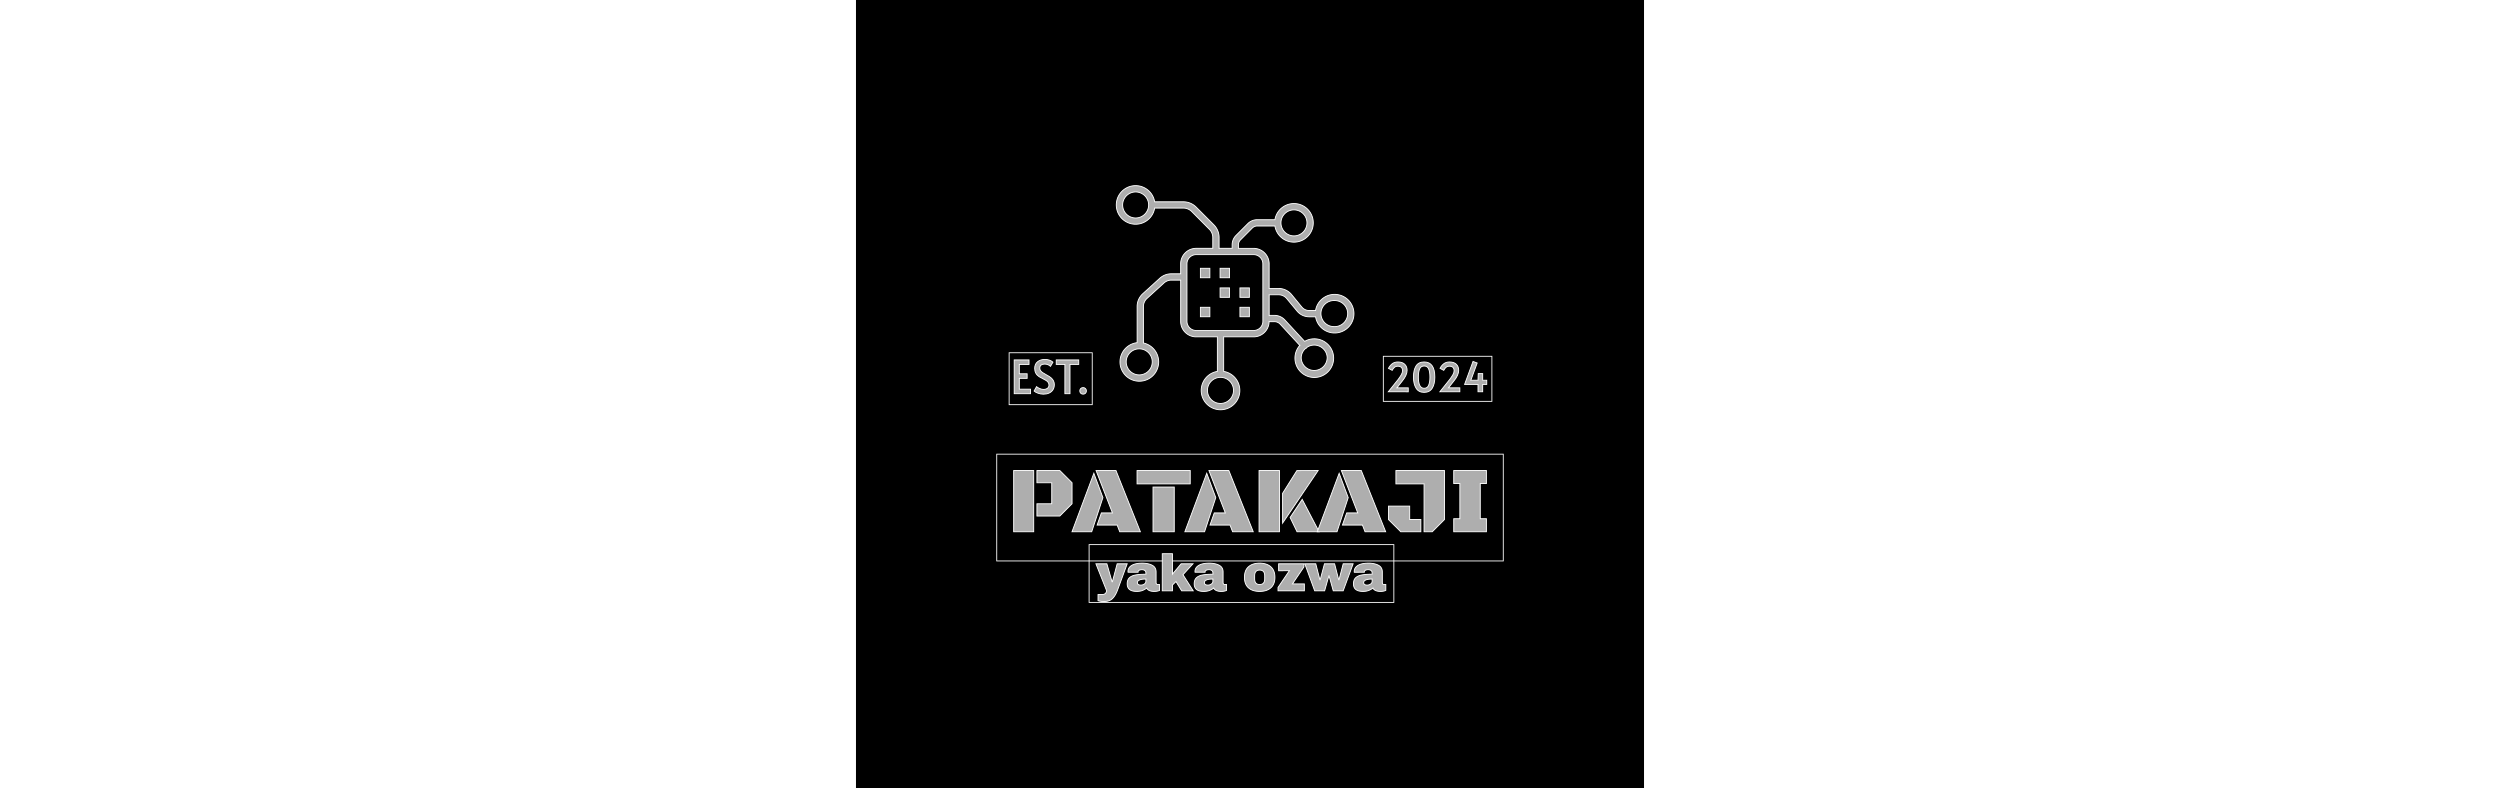 <svg xmlns="http://www.w3.org/2000/svg" xml:space="preserve" width="92" height="29" fill="#fff" stroke="#fff" data-id="lg_Vm4lIxgO6dfovkSYCL" data-version="1" viewBox="0 0 1500 1500"><path fill="#000" stroke="transparent" d="M0 0h1500v1500H0z"/><g data-padding="20"><g transform="translate(-569.073 -572.25)scale(1.719)"><rect width="584.267" height="123.17" x="90.03" y="335.513" fill="none" rx="0" ry="0" transform="matrix(.96 0 0 .96 400.48 513.7)"/><path fill="#aeaeae" d="M527.837 921.727h-22.176v-67.796h22.176Zm19.977-54.26h-16.396v-13.536h25.334l13.546 13.536v23.252l-13.546 13.584h-25.334V890.72h16.396Zm75.303 54.26-2.86-7.412h-22.176l4.704-13.43h12.26l-18.136-46.954h22.023l27.024 67.796Zm-18.652-37.805-12.413 37.805h-21.81l24.21-64.733Zm55.497 37.805V872.22h23.51v49.508Zm-17.674-53.03v-14.766h58.858v14.765Zm105.802 53.03-2.86-7.412h-22.177l4.704-13.43h12.26l-18.135-46.954h22.023l27.024 67.796Zm-18.643-37.805-12.422 37.805h-21.812l24.221-64.733Zm70.511 37.805H777.38v-67.796h22.58Zm42.816-67.796-39.34 58.196V879.17l15.84-25.19Zm-17.625 31.93 18.7 35.866h-24.422l-7.66-15.783Z"/><path fill="#aeaeae" d="m894.74 921.727-2.86-7.412h-22.178l4.704-13.43h12.26l-18.135-46.954h22.023l27.024 67.796Zm-18.644-37.805-12.422 37.805h-21.812l24.212-64.733Zm52.83-15.226v-14.765h53.75v54.26l-13.546 13.536h-9.044v-53.03Zm15.224 24.624v14.87h12.365v13.537h-22.224l-13.593-13.536v-14.87Zm48.797 28.407V907.27h6.787v-38.938h-6.787v-14.4h36.173v14.4h-6.797v38.938h6.797v14.458Z"/><rect width="351.504" height="66.67" x="206.412" y="363.763" fill="none" rx="0" ry="0" transform="matrix(.96 0 0 .96 391.029 586.732)"/><path fill="#aeaeae" d="M620.702 986.205q-2.323 6.288-5.693 9.543t-9.427 3.254q-3.687 0-6.519-1.017v-6.74h4.532q4.252 0 5.04-4.137l-11.895-29.904h12.125l5.722 19.881h.393l5.27-19.88h11.098Zm27.187-29.683q6.854 0 11.155 2.295 4.31 2.294 4.31 7.45v11.673q0 .96.452 1.584.451.624 1.363.624h2.035v6.51q-.173.114-.873.363-.71.26-2.016.52-1.306.25-3.005.25-3.283 0-5.405-.99t-2.918-2.746q-2.15 1.7-4.81 2.717-2.669 1.017-6.23 1.017-10.54 0-10.54-8.38 0-4.359 2.351-6.653 2.352-2.295 6.768-3.149 4.416-.845 11.558-.845v-1.478q0-1.757-1.219-2.66t-3.149-.902q-1.747 0-3.024.624-1.277.615-1.277 1.978v.23h-11.097q-.058-.288-.058-.797 0-4.243 4.051-6.739 4.042-2.496 11.578-2.496m4.195 17.56q-4.819 0-7.113 1.045-2.295 1.056-2.295 2.813 0 2.832 3.86 2.832 2.207 0 3.878-1.19 1.67-1.19 1.67-2.948Zm29.395-5.426 9.572-11.443h13.142l-11.05 12.067 11.328 17.837h-12.796l-6.288-10.253-3.908 3.802v6.45h-11.27V946h11.27Zm40.6-12.134q6.854 0 11.155 2.295 4.31 2.294 4.31 7.45v11.673q0 .96.451 1.584t1.363.624h2.036v6.51q-.173.114-.874.363-.71.26-2.016.52-1.306.25-3.005.25-3.283 0-5.405-.99t-2.918-2.746q-2.15 1.7-4.81 2.717-2.668 1.017-6.23 1.017-10.54 0-10.54-8.38 0-4.359 2.351-6.653 2.352-2.295 6.768-3.149 4.416-.845 11.56-.845v-1.478q0-1.757-1.22-2.66t-3.149-.902q-1.748 0-3.024.624-1.277.615-1.277 1.978v.23h-11.098q-.057-.288-.057-.797 0-4.243 4.05-6.739 4.042-2.496 11.578-2.496m4.196 17.56q-4.82 0-7.114 1.045-2.294 1.056-2.294 2.813 0 2.832 3.86 2.832 2.207 0 3.877-1.19t1.67-2.948Zm51.763-17.56q7.872 0 12.374 3.994 4.512 3.993 4.512 11.645 0 7.641-4.512 11.635-4.502 3.993-12.374 3.993t-12.346-3.964-4.473-11.664q0-7.71 4.473-11.674 4.474-3.965 12.346-3.965m0 7.651q-5.549 0-5.549 6.404v3.225q0 6.346 5.55 6.346 5.605 0 5.605-6.346v-3.225q0-6.404-5.606-6.404m49.007-3.456-12.69 18.75h13.2v7.64h-29.175v-3.676l12.576-18.576H799.06v-7.65h27.984Zm43.49 26.391H859.54l-4.637-16.647h-.23l-4.704 16.647h-10.983l-10.934-29.904h12.124l4.53 17.673h.394l4.704-17.673h11.213l4.531 17.673h.394l4.59-17.673h10.991Zm27.877-30.586q6.854 0 11.155 2.295 4.31 2.294 4.31 7.45v11.673q0 .96.451 1.584.452.624 1.354.624h2.045v6.51q-.173.114-.883.363-.7.26-2.007.52-1.305.25-3.005.25-3.283 0-5.404-.99-2.132-.989-2.919-2.746-2.15 1.7-4.819 2.717-2.66 1.017-6.23 1.017-10.532 0-10.532-8.38 0-4.359 2.352-6.653 2.352-2.295 6.768-3.149 4.416-.845 11.55-.845v-1.478q0-1.757-1.21-2.66-1.22-.902-3.15-.902-1.756 0-3.033.624-1.267.615-1.267 1.978v.23H882.83q-.058-.288-.058-.797 0-4.243 4.051-6.739t11.588-2.496m4.185 17.56q-4.81 0-7.104 1.045-2.294 1.056-2.294 2.813 0 2.832 3.85 2.832 2.207 0 3.878-1.19 1.67-1.19 1.67-2.948ZM860.994 658.87a21.37 21.37 0 0 0-21.054 17.887h-7.03a10.58 10.58 0 0 1-8.143-3.828l-11.38-13.85a18.8 18.8 0 0 0-14.476-6.786h-10.37v-27.248a17.156 17.156 0 0 0-17.157-17.122h-16.843v-4.002c0-2.018.8-3.932 2.227-5.36l13.12-13.188c1.426-1.392 3.41-2.228 5.394-2.228h19.662a21.367 21.367 0 1 0 0-6.96h-19.662c-3.828 0-7.587 1.566-10.3 4.28l-13.156 13.19a14.62 14.62 0 0 0-4.245 10.266v3.967h-14.477v-11.97a19.84 19.84 0 0 0-5.812-14.095l-19.557-19.592a20.18 20.18 0 0 0-14.129-5.882h-31.842a21.367 21.367 0 1 0 0 6.96h31.842c3.445 0 6.786 1.392 9.222 3.828l19.488 19.593a12.88 12.88 0 0 1 3.828 9.187v11.971H707.7a17.156 17.156 0 0 0-17.122 17.157v11.031h-10.3c-4.733 0-9.292 1.74-12.807 4.942l-18.827 17.121a19.14 19.14 0 0 0-6.264 14.13v40.09a21.402 21.402 0 1 0 6.96.347v-40.403c0-3.41 1.462-6.682 3.968-8.978l18.826-17.122a12.18 12.18 0 0 1 8.144-3.132h10.3v45.692c0 9.466 7.656 17.122 17.122 17.122h23.525v38.28a21.367 21.367 0 1 0 6.96 0v-38.28h33.2c9.395 0 17.051-7.62 17.121-17.017q.452.174.94.21h4.94a8.84 8.84 0 0 1 6.508 2.887l21.576 23.386a21.402 21.402 0 1 0 5.394-4.42l-21.854-23.664a15.66 15.66 0 0 0-11.623-5.15h-4.907q-.522.034-.905.174v-23.003h10.37c3.55 0 6.856 1.531 9.118 4.28l11.38 13.746a17.4 17.4 0 0 0 13.502 6.37h7.03a21.367 21.367 0 1 0 21.054-24.814m-45.032-93.576a14.407 14.407 0 1 1-14.373 14.72l.035-.313-.035-.313a14.407 14.407 0 0 1 14.373-14.094m-175.288 8.978a14.407 14.407 0 1 1 0-28.814 14.407 14.407 0 0 1 0 28.814m18.41 159.35a14.425 14.425 0 0 1-28.85-.035 14.425 14.425 0 1 1 28.85 0m89.992 31.633a14.442 14.442 0 0 1-28.884-.035 14.442 14.442 0 0 1 28.884 0m103.704-35.774a14.407 14.407 0 0 1-28.78 0 13.92 13.92 0 0 1 4.56-10.44q.695-.244 1.287-.766.348-.348.591-.765 3.48-2.367 7.97-2.436a14.407 14.407 0 0 1 14.407 14.407m-71.236-40.716a10.196 10.196 0 0 1-10.196 10.161H707.7a10.196 10.196 0 0 1-10.162-10.16V625.01a10.196 10.196 0 0 1 10.162-10.16h63.684a10.196 10.196 0 0 1 10.196 10.162Zm79.414 5.846a14.442 14.442 0 1 1 .035-28.849 14.442 14.442 0 0 1 0 28.884"/><path fill="#aeaeae" d="M712.433 629.986h10.44v10.44h-10.44Zm21.785 0h10.44v10.44h-10.44Zm0 21.715h10.44v10.44h-10.44Zm21.993 0h10.44v10.44h-10.44Zm-43.778 21.472h10.44v10.44h-10.44Zm43.778 0h10.44v10.44h-10.44Z"/><rect width="95.857" height="59.89" x="334.235" y="367.153" fill="none" rx="0" ry="0" transform="matrix(.96 0 0 .96 179.77 371.03)"/><path fill="#aeaeae" d="M506.26 768.852v-37.4h16.387v4.991h-10.742v10.33h8.65v5.087h-8.65v11.952h12.422v5.04Zm32.41.5q-3.053 0-6.058-1.066-2.995-1.076-4.32-2.4l2.698-4.83q1.065.97 3.331 2.007 2.266 1.047 4.35 1.047 2.696 0 4.405-1.277 1.7-1.267 1.7-3.504 0-1.728-.913-3.005-.92-1.267-2.236-2.112-1.325-.835-3.773-2.064-2.9-1.42-3.965-2.13-4.934-3.313-4.934-9.16 0-4.838 3.206-7.4 3.206-2.574 8.083-2.574 5.242 0 8.91 3.005l-2.699 4.627q-.97-1.018-2.716-1.757-1.757-.739-3.744-.739-2.544 0-3.994 1.152-1.45 1.142-1.45 3.38 0 1.574.912 2.822.922 1.248 2.314 2.16 1.402.921 3.792 2.246 2.294 1.267 3.514 2.006 1.22.74 2.284 1.757 1.48 1.325 2.4 3.15.912 1.833.912 4.021 0 3.408-1.555 5.8-1.545 2.39-4.272 3.618-2.717 1.22-6.182 1.22m23.712-.5v-32.41h-9.562v-4.99h24.874v4.991h-9.667v32.41Zm20.16.51q-1.527 0-2.602-1.047-1.066-1.037-1.066-2.563 0-1.584 1.046-2.62 1.037-1.048 2.621-1.048 1.575 0 2.621 1.047 1.037 1.037 1.037 2.62 0 1.527-1.037 2.564-1.046 1.046-2.62 1.046"/><rect width="125.218" height="51.98" x="319.555" y="371.108" fill="none" rx="0" ry="0" transform="matrix(.96 0 0 .96 608.21 371.15)"/><path fill="#aeaeae" d="m920.492 766.706 10.915-13.64q2.074-2.785 3.466-5.166 1.392-2.39 1.392-4.416 0-2.477-1.306-3.782-1.305-1.296-3.907-1.296-2.39 0-3.84 1.324-1.459 1.325-2.429 3.226l-4.108-2.208q1.545-2.966 4.06-4.992 2.516-2.035 6.452-2.035 4.896 0 7.507 2.544 2.601 2.534 2.601 6.643 0 5.347-5.299 11.837l-6.01 7.593h12.586v4.368Zm39.705.653q-6.095 0-8.966-4.675-2.87-4.685-2.87-12.192 0-7.728 2.784-12.25 2.784-4.53 9.053-4.53 11.79 0 11.79 16.78 0 7.641-2.87 12.26-2.872 4.607-8.92 4.607m0-4.503q3.62 0 5.011-3.465 1.392-3.466 1.392-8.9 0-5.692-1.373-9.004-1.363-3.312-5.03-3.312t-5.06 3.312q-1.39 3.312-1.39 9.005 0 12.364 6.45 12.364m17.395 3.85 10.906-13.64q2.083-2.785 3.475-5.166 1.382-2.39 1.382-4.416 0-2.477-1.296-3.782-1.305-1.296-3.907-1.296-2.39 0-3.85 1.324-1.45 1.325-2.428 3.226l-4.1-2.208q1.546-2.966 4.061-4.992 2.515-2.035 6.442-2.035 4.905 0 7.507 2.544 2.611 2.534 2.611 6.643 0 5.347-5.299 11.837l-6.01 7.593h12.586v4.368Zm42.22 0v-8.12h-14.84l9.32-25.44 4.59 1.727-7.018 19.075h7.95l.258-7.373h4.906v7.373h4.502v4.637h-4.502v8.121Z"/></g><path fill="transparent" stroke="transparent" stroke-width="1.783" d="M250 339.127h1000v821.746H250z"/></g></svg>

